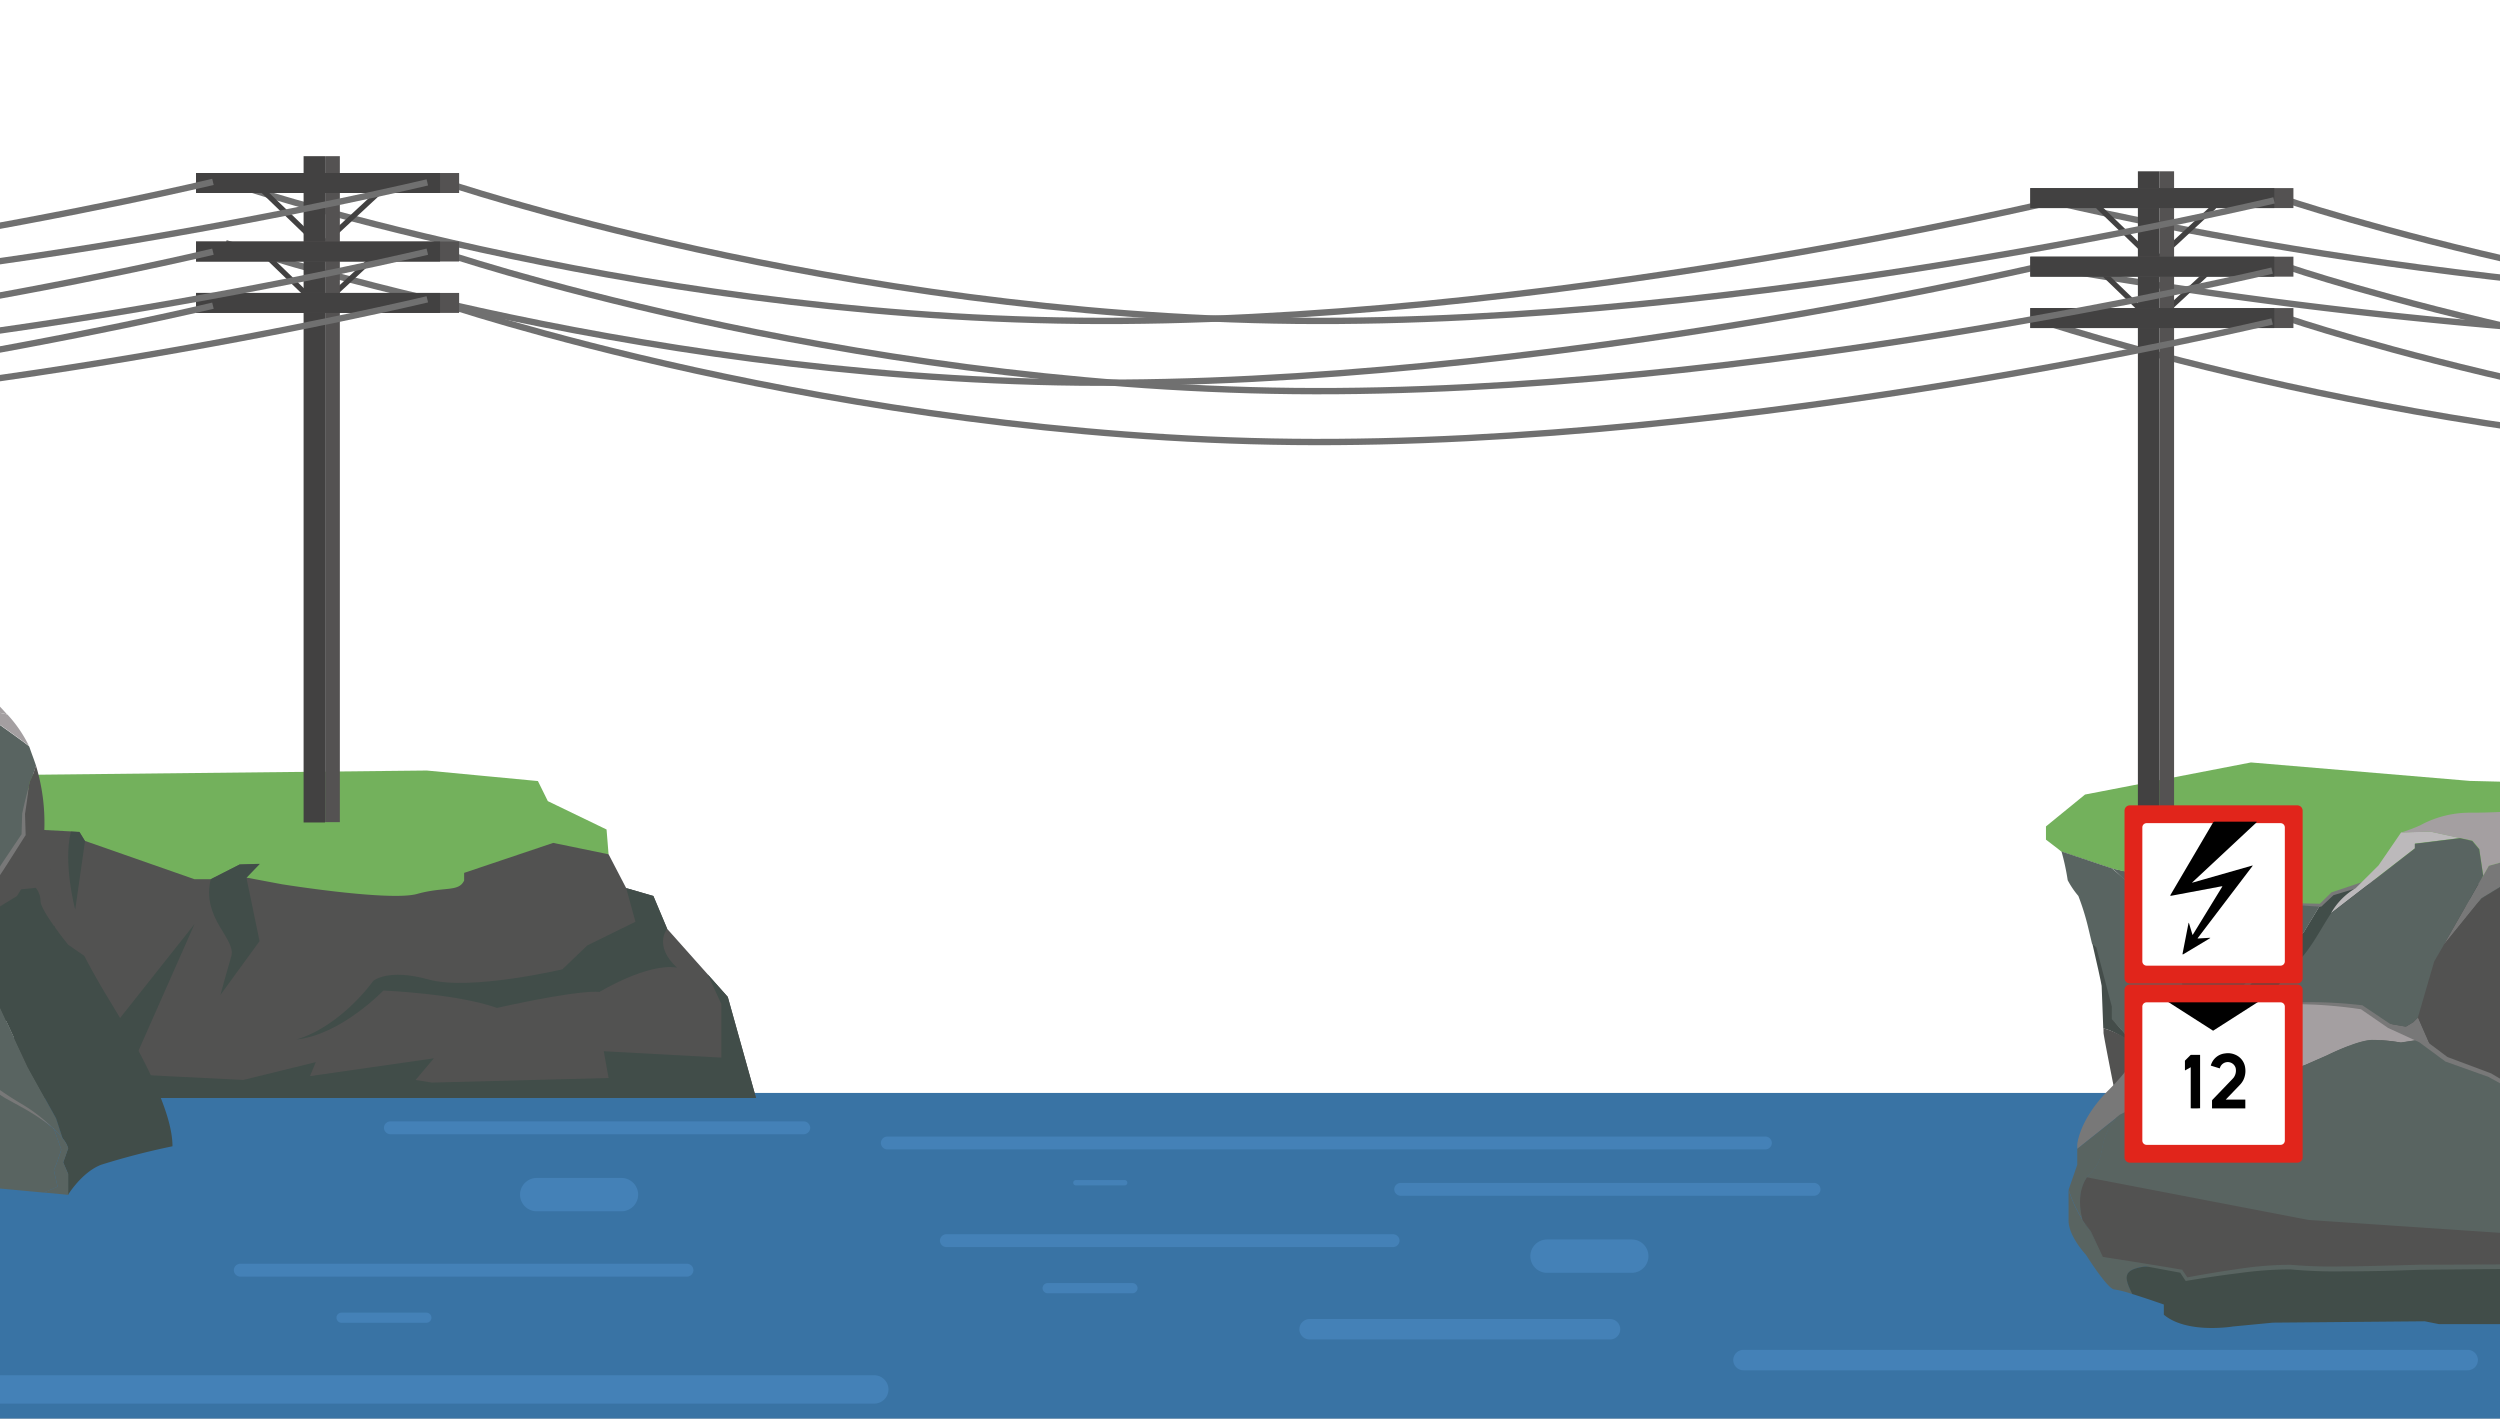 <svg xmlns="http://www.w3.org/2000/svg" xmlns:xlink="http://www.w3.org/1999/xlink" width="393" height="223" viewBox="0 0 393 223"><rect x="0" y="0" width="393" height="223" fill="#333333" stroke="none"/><defs><clipPath id="b"><rect width="393" height="223"/></clipPath></defs><g id="a" clip-path="url(#b)"><rect width="393" height="223" fill="#fff"/><g transform="translate(-222.943 -72.668)"><rect width="705.587" height="54.132" rx="1.59" transform="translate(75.881 244.476)" fill="#3973a4"/><path d="M265.541,306.05H80.67a2.247,2.247,0,0,1-2.23-2.23h0a2.247,2.247,0,0,1,2.23-2.23H265.541a2.247,2.247,0,0,1,2.23,2.23h0A2.247,2.247,0,0,1,265.541,306.05Z" transform="translate(94.84 -12.733)" fill="#4481b7"/><path d="M318.11,303.266H204.268a1.616,1.616,0,0,1-1.608-1.608h0a1.616,1.616,0,0,1,1.608-1.608H318.11a1.616,1.616,0,0,1,1.608,1.608h0A1.616,1.616,0,0,1,318.11,303.266Z" transform="translate(292.75 -15.187)" fill="#4481b7"/><path d="M324.08,305.6H275.639a2.628,2.628,0,0,1-2.619-2.619h0a2.629,2.629,0,0,1,2.619-2.619H324.08a2.629,2.629,0,0,1,2.619,2.619h0A2.628,2.628,0,0,1,324.08,305.6Z" transform="translate(404.849 -14.693)" fill="#43ccda"/><path d="M340.486,292.311h-61.77A1.821,1.821,0,0,1,276.9,290.5h0a1.821,1.821,0,0,1,1.815-1.815h61.77A1.821,1.821,0,0,1,342.3,290.5h0A1.821,1.821,0,0,1,340.486,292.311Z" transform="translate(411.03 -33.301)" fill="#43ccda"/><path d="M323.041,295.468H287.929a1.217,1.217,0,0,1-1.219-1.219h0a1.217,1.217,0,0,1,1.219-1.219h35.112a1.217,1.217,0,0,1,1.219,1.219h0A1.217,1.217,0,0,1,323.041,295.468Z" transform="translate(426.66 -26.371)" fill="#43ccda"/><path d="M290.038,289.143H152a1.03,1.03,0,0,1-1.011-1.011h0A1.03,1.03,0,0,1,152,287.12H290.038a1.03,1.03,0,0,1,1.011,1.011h0A1.03,1.03,0,0,1,290.038,289.143Z" transform="translate(210.428 -35.787)" fill="#4481b7"/><path d="M248.107,291.953H183.121a1.03,1.03,0,0,1-1.011-1.011h0a1.03,1.03,0,0,1,1.011-1.011h64.986a1.03,1.03,0,0,1,1.011,1.011h0A1.03,1.03,0,0,1,248.107,291.953Z" transform="translate(260.009 -31.31)" fill="#4481b7"/><path d="M225.806,295.063H155.581a1.03,1.03,0,0,1-1.011-1.011h0a1.03,1.03,0,0,1,1.011-1.011h70.224a1.03,1.03,0,0,1,1.011,1.011h0A1.03,1.03,0,0,1,225.806,295.063Z" transform="translate(216.132 -26.355)" fill="#4481b7"/><path d="M225.19,301.4H177.968a1.616,1.616,0,0,1-1.608-1.608h0a1.616,1.616,0,0,1,1.608-1.608H225.19a1.616,1.616,0,0,1,1.608,1.608h0A1.616,1.616,0,0,1,225.19,301.4Z" transform="translate(250.848 -18.166)" fill="#4481b7"/><path d="M85.576,292.431H69.42a1.411,1.411,0,0,1-1.4-1.4h0a1.411,1.411,0,0,1,1.4-1.4H85.576a1.411,1.411,0,0,1,1.4,1.4h0A1.411,1.411,0,0,1,85.576,292.431Z" transform="translate(78.239 -31.788)" fill="#43ccda"/><path d="M170.741,290.59h-7.676a.41.41,0,0,1-.415-.415h0a.41.41,0,0,1,.415-.415h7.676a.41.41,0,0,1,.415.415h0A.41.41,0,0,1,170.741,290.59Z" transform="translate(229.005 -31.581)" fill="#4481b7"/><path d="M206.308,298.6H192.979a2.628,2.628,0,0,1-2.619-2.619h0a2.629,2.629,0,0,1,2.619-2.619h13.329a2.628,2.628,0,0,1,2.619,2.619h0A2.629,2.629,0,0,1,206.308,298.6Z" transform="translate(273.153 -25.845)" fill="#4481b7"/><path d="M174.923,297.608H161.594a.808.808,0,0,1-.8-.8h0a.808.808,0,0,1,.8-.8h13.329a.808.808,0,0,1,.8.8h0A.808.808,0,0,1,174.923,297.608Z" transform="translate(226.042 -21.639)" fill="#4481b7"/><path d="M111.191,295.938H59.119a1.217,1.217,0,0,1-1.219-1.219h0a1.217,1.217,0,0,1,1.219-1.219h52.072a1.217,1.217,0,0,1,1.219,1.219h0A1.217,1.217,0,0,1,111.191,295.938Z" transform="translate(62.115 -25.622)" fill="#43ccda"/><path d="M86.354,300.773h-34a.6.6,0,0,1-.6-.6h0a.587.587,0,0,1,.6-.6h34a.6.6,0,0,1,.6.6h0A.6.6,0,0,1,86.354,300.773Z" transform="translate(52.333 -15.935)" fill="#43ccda"/><path d="M81.05,289.4H53.2a1.217,1.217,0,0,1-1.219-1.219h0A1.217,1.217,0,0,1,53.2,286.96H81.05a1.217,1.217,0,0,1,1.219,1.219h0A1.217,1.217,0,0,1,81.05,289.4Z" transform="translate(52.684 -36.042)" fill="#43ccda"/><path d="M89.157,292.263H81.481a1.03,1.03,0,0,1-1.011-1.011h0a1.03,1.03,0,0,1,1.011-1.011h7.676a1.03,1.03,0,0,1,1.011,1.011h0A1.03,1.03,0,0,1,89.157,292.263Z" transform="translate(98.074 -30.816)" fill="#43ccda"/><path d="M225.806,295.063H155.581a1.03,1.03,0,0,1-1.011-1.011h0a1.03,1.03,0,0,1,1.011-1.011h70.224a1.03,1.03,0,0,1,1.011,1.011h0A1.03,1.03,0,0,1,225.806,295.063Z" transform="translate(105.132 -21.713)" fill="#4481b7"/><path d="M174.923,297.608H161.594a.808.808,0,0,1-.8-.8h0a.808.808,0,0,1,.8-.8h13.329a.808.808,0,0,1,.8.8h0A.808.808,0,0,1,174.923,297.608Z" transform="translate(115.042 -16.997)" fill="#4481b7"/><path d="M248.107,291.953H183.121a1.03,1.03,0,0,1-1.011-1.011h0a1.03,1.03,0,0,1,1.011-1.011h64.986a1.03,1.03,0,0,1,1.011,1.011h0A1.03,1.03,0,0,1,248.107,291.953Z" transform="translate(101.19 -40.982)" fill="#4481b7"/><path d="M206.308,298.6H192.979a2.628,2.628,0,0,1-2.619-2.619h0a2.629,2.629,0,0,1,2.619-2.619h13.329a2.628,2.628,0,0,1,2.619,2.619h0A2.629,2.629,0,0,1,206.308,298.6Z" transform="translate(114.334 -35.518)" fill="#4481b7"/></g><g transform="translate(414.655 13532.339)"><path d="M404.616,285.034l2.357-12.114h-47.5l3.934-12.543.506-1.636,3.662-2.045,5.96-17.587,49.723-3.389,71.148,6.934,5.473,4.071,2.766,5.317,4.265,1.246,2.181,5.161,6.349,7.128,3.175,3.564,4.441,15.893Z" transform="translate(-818.863 -13644.77)" fill="#525251"/><path d="M493.034,247.776l-8.706-1.792-14,4.713v1.208c-.876,1.85-3.077.9-7.382,2.1-4.285,1.208-21.268-1.519-21.268-1.519l-5.59-1.052,2.1-2.162-3.155.1-4.557,2.318h-2.551l-17.2-6.018-.876-1.422-13.147-.7-1.6,1.3V243.3l-2.065.253a25,25,0,0,1-1.928,1.811,10.347,10.347,0,0,1-1.363-.9l-4.5,1.208-7.829-1.714-10.732-3.837.39-2.006s8.589-2.59,9.037-2.571h.876l87.469-.935,15.834,1.5,1.636.156,1.558,3.155,9.232,4.46.312,3.856Z" transform="translate(-812.021 -13645.821)" fill="#73b15c"/><path d="M466.173,256.6c-4.6-.779-12.212,3.837-12.212,3.837s-2.045-.6-16.088,2.493c-6.349-2.259-17.86-2.727-17.86-2.727s-6.622,6.934-13.634,7.693c7.128-2.181,12.036-9.193,12.036-9.193s2.22-2.045,8.726-.234,21.015-1.6,21.015-1.6l3.915-3.759,7.576-3.72-1.461-5.3,4.285,1.246,2.162,5.161s-2.22,2.629,1.539,6.1Z" transform="translate(-774.409 -13636.828)" fill="#414d49"/><path d="M381.732,241.155l-5.142,21.171,9.134-21.677V239.09l-2.045.253Z" transform="translate(-802.639 -13641.576)" fill="#414d49"/><path d="M399.576,244.565c-1.5,6.116,4.032,9.368,3.233,12.075s-1.714,6.1-1.714,6.1l6.155-8.453-2.065-9.972,2.084-2.162-3.155.1-4.538,2.318Z" transform="translate(-781.102 -13638.676)" fill="#414d49"/><path d="M388.364,239.54c-1.246,5.122.682,12.27.682,12.27l1.539-10.77-.876-1.422-1.363-.078Z" transform="translate(-791.879 -13641.148)" fill="#414d49"/><path d="M404.616,274.629l2.357-12.114h-47.5l3.934-12.543-.9,7.46,18.561-.993-.312,1.987,20.022-.682L407.09,249l-2.513,9.427h2.513l6.077-11.725-6.388,23.08,8.589,2.006,19.418-24.5L424.346,270.89l18.113.9,11.394-2.8-.915,2.2,19.477-2.8-2.882,3.408,2.59.409,27.754-.721-.76-4.207L517.6,268.28v-8.433l-2.162-4.674,3.175,3.564,4.441,15.893Z" transform="translate(-818.863 -13634.364)" fill="#414d49"/><path d="M553.062,261.882c-.058-1.831-.253-6.447-.253-6.661,0-.175-.9-4.289-1.527-6.919l1.081.84,2.652,9.906v1.987l3.486,3.954c-1.363-1.013-3.413-2.62-5.439-3.087Z" transform="translate(-637.085 -13632.583)" fill="#444d4a"/><path d="M558.237,243.727l7.148,2.688-3.369.078-2.9-1.441h-1.578l.467,2.123h0c-2.512-2.551-5.1-4.674-5.1-4.674l5.336,1.208Z" transform="translate(-635.56 -13638.345)" fill="#596461"/><path d="M574.259,245.687l-2.571,4.265-3.662,3.331,2.766-5.064-.818-1.617-2.59-.39-2.454-.993,1.032.136Z" transform="translate(-624.159 -13635.767)" fill="#596461"/><path d="M588.849,243.419l.526-.779,6.466,1.987c-6.213,1.149-10.3,1.733-13.283,2.766h0c4.421-1.909,1.928-2.629-.818-2.863l7.128-1.13Z" transform="translate(-608.229 -13638.211)" fill="#596461"/><path d="M644.612,242.608l2.2,3.077-1.48,1.188-3.584,6.252-13.556-.273-6.466-1.987-.526.779-7.128,1.13-15.8-.039-5.707,1.831-1.889,1.811-8.3-.351-1.052-.136h0l-10.926-1.363-7.148-2.688-5.336-1.208-7.907-2.649c-.195-.195-2.435-1.889-2.435-1.889V244.01L553.715,239l26.079-5.044,34.4,2.9,25.787.643,4.966,4.09-.351,1.052Z" transform="translate(-640.601 -13646.438)" fill="#73b15c"/><path d="M596.608,258l-1.227,2.571H579.43Z" transform="translate(-610.419 -13623.655)" fill="#414d49"/><path d="M595.021,255.354a25,25,0,0,0-1.772,5.22c0,.506,1.266,7.537,1.266,7.537l-6.895-1.617,1.227-2.571h0l5.8-12.153c.253,1.208.643,3.311.351,3.6Z" transform="translate(-602.657 -13629.561)" fill="#596461"/><path d="M581.629,263.442l-5.979-1.714-5.59-.273,9.018-6.486a42.046,42.046,0,0,0-.273,6.077l2.084,1.285.76,1.11Z" transform="translate(-619.298 -13626.527)" fill="#596461"/><path d="M557.021,257.913c1.636,1.227,3.155,2.474,5.4,2.8,4.09.6,4.187,2.688,4.187,2.688-.487,0-7.226-1.987-7.226-1.987l-5.25,4.651s-1.9-9.52-1.9-9.948c0-.078,0-.331-.019-.7a12.782,12.782,0,0,1,4.83,2.512Z" transform="translate(-636.213 -13626.101)" fill="#525251"/><path d="M605.649,247.01a26.555,26.555,0,0,1-.487,7.284,21.43,21.43,0,0,0-.234,7.206l-2.8-8.531-3.739-4.032-2.454.565,3.584-6.252,1.48-1.188-2.2-3.077.351-1.052s2.279-.565,3.506.643c1.207,1.208,2.415,5.064,3.019,8.453Z" transform="translate(-594.782 -13642.796)" fill="#787878"/><path d="M604.366,262.474a116.646,116.646,0,0,0,2.96,11.374l.915,2.142L606.2,277.88l-2.59-3.934V272.66l-2.084-5.746.409-6-1.266-3.837v-.058a21.99,21.99,0,0,1,.234-7.206,26.543,26.543,0,0,0,.487-7.284c.6,3.389,2.259,15.581,3.019,19.944Z" transform="translate(-590.48 -13638.316)" fill="#525251"/><path d="M616.208,243.933l-1.188,1.636-3.8,2.181.156,2.921-4.5,7.927s.078.331.175.818l-5.8,12.153h0l-17.178,2.571h-6.68l-.76-1.11-2.084-1.285a42.015,42.015,0,0,1,.273-6.077h0l.37-.273,2.629-4.713.6-2.844s1.675-2.376,5.064-7.109a10.9,10.9,0,0,1,5.882-4.285c2.98-1.032,7.07-1.617,13.283-2.766l13.556.273Z" transform="translate(-615.06 -13637.226)" fill="#525251"/><path d="M556.867,243.829l2.9,1.441,3.369-.078,10.926,1.363h0l2.474.993,2.59.39.818,1.617-2.785,5.044h0l-3.428,3.1s-6.427,6.038-6.817,10.089c-.409,4.071-.623,7.654-.623,7.654a19.661,19.661,0,0,0-1.85-.837s-2.123-8.336-2.707-11.55c-.565-3.233-.6-6.758-1.4-10.634-.37-1.792-2.454-4.3-4.6-6.486h0l-.467-2.142h1.578Z" transform="translate(-633.314 -13637.122)" fill="#525251"/><path d="M613.044,273.007l2.59,3.934h-2.318l-3.6-.915-17.938-.1s-1.266-7.05-1.266-7.537a24.644,24.644,0,0,1,1.772-5.22c.273-.273-.117-2.4-.351-3.6-.1-.487-.175-.818-.175-.818l4.5-7.927L596.1,247.9l3.8-2.181,1.188-1.636,2.454-.565,3.74,4.032,2.8,8.531v.058l1.266,3.837-.409,6,2.084,5.746v1.285Z" transform="translate(-599.919 -13637.378)" fill="#414d49"/><path d="M601.451,243.639c2.746.234,5.239.954.818,2.844h0a11.034,11.034,0,0,0-5.882,4.3c-3.389,4.733-5.064,7.109-5.064,7.109l-.6,2.844-2.629,4.713-.37.253h0l-9.018,6.505-4.149,1.831L569,274.8l-8.083.857s.234-3.6.623-7.654c.39-4.071,6.817-10.089,6.817-10.089l3.428-3.077h0l3.681-3.35,2.571-4.246,1.889-1.811,5.707-1.831,15.8.039Z" transform="translate(-627.959 -13637.302)" fill="#414d49"/><path d="M569.806,276.938s-.1-2.065-4.187-2.688c-2.22-.331-3.739-1.578-5.395-2.8l-3.486-3.954v-1.987l-2.435-9.271-.682-.623c-.331-1.4-.584-2.454-.584-2.454a38.612,38.612,0,0,0-1.558-5.025,13.522,13.522,0,0,1-1.675-2.474,36.652,36.652,0,0,0-.974-4.519l7.907,2.649s2.59,2.123,5.1,4.674c2.142,2.181,4.226,4.694,4.6,6.486.779,3.876.818,7.4,1.4,10.634.565,3.233,2.707,11.55,2.707,11.55a2.69,2.69,0,0,0-.74-.234Z" transform="translate(-639.417 -13639.633)" fill="#596461"/><path d="M603.481,244.1l3.623,3.778c.974,2.8,2.006,5.609,3.038,8.394-.837-2.883-1.675-5.746-2.571-8.609V247.6l-.059-.039-3.661-4.09-.136-.156-.214.039-2.4.545-.078.156h-.195l-1.149,1.539-3.739,2.123-.214.117v.253l.156,2.8-4.382,7.849-.078.117.039.136a28.991,28.991,0,0,1,.682,3.584v.428a.381.381,0,0,1-.019.156h0l-.1.136a6.936,6.936,0,0,0-.39.9c-.214.584-.409,1.169-.584,1.772-.175.584-.351,1.188-.487,1.792a2.225,2.225,0,0,0-.117.954l.175.915.721,3.662-.467-3.662-.117-.915a1.956,1.956,0,0,1,.156-.857c.175-.584.37-1.169.565-1.753s.409-1.149.643-1.714a7.588,7.588,0,0,1,.37-.8l.039-.039a1.231,1.231,0,0,0,.117-.195.964.964,0,0,0,.059-.312v-.506a23.806,23.806,0,0,0-.545-3.564l4.48-7.791.058-.1v-.117l-.136-2.668,3.564-2.084.078-.039.039-.058,1.091-1.519,2.123-.506Z" transform="translate(-599.996 -13637.566)" fill="#596461"/><path d="M564.93,250.811l1.052.1h0l8.3.175-.156.058,1.87-1.831.039-.039h.058l5.687-1.909h.1c5.259-.058,10.517-.019,15.8-.039h-.058l7.128-1.11-.273.175.526-.779.175-.253.292.1,6.447,2.026h-.1c4.518.078,9.037.253,13.556.39l-.195.117,3.7-6.194h0v-.019l1.519-1.149v.058l-.915-1.363.993,1.3v.058l-1.461,1.227h.019l-3.467,6.291-.058.117h-.136c-4.518-.039-9.037-.039-13.556-.136h-.117l-6.466-1.967.448-.156-.506.779-.1.156H604.9l-7.128,1.169h-.078c-5.259-.039-10.517-.058-15.8-.136h.1l-5.726,1.733.1-.058-1.909,1.792-.078.058H574.3l-8.277-.526h0l-1.052-.156Z" transform="translate(-624.159 -13641.358)" fill="#787878"/><path d="M552.9,242.52a50.91,50.91,0,0,1,7.011,6.271,14.813,14.813,0,0,1,2.766,3.915,10.97,10.97,0,0,1,.584,2.357c.136.779.234,1.558.351,2.337l.467,4.674a46.117,46.117,0,0,0,.76,4.6l1.889,9.193q-1.4-4.5-2.513-9.057a63.22,63.22,0,0,1-1.4-9.31c-.078-.779-.175-1.539-.292-2.318a11.009,11.009,0,0,0-.487-2.2,16.534,16.534,0,0,0-2.551-3.778,81.406,81.406,0,0,0-6.525-6.7Z" transform="translate(-635.56 -13638.345)" fill="#596461"/><path d="M571.8,249.36c-.7.76-1.441,1.48-2.142,2.22-.74.721-1.48,1.422-2.142,2.2a41.878,41.878,0,0,0-3.778,4.772,15.608,15.608,0,0,0-1.422,2.629l-.234.682-.136.7-.175,1.519c-.234,2.045-.487,4.071-.837,6.116,0-2.065.078-4.109.175-6.174.02-.506.039-1.032.078-1.539l.136-.818.234-.779a14.189,14.189,0,0,1,1.461-2.8,30.306,30.306,0,0,1,4.012-4.752,53.822,53.822,0,0,1,4.752-3.954Z" transform="translate(-627.95 -13631.843)" fill="#596461"/><path d="M602.522,243.7c-2.415.584-4.85,1.091-7.265,1.6-1.208.253-2.415.526-3.6.837a23.324,23.324,0,0,0-3.467,1.149,10.239,10.239,0,0,0-2.98,1.948,19.176,19.176,0,0,0-2.3,2.8c-1.461,2.006-2.882,4.032-4.382,6l.039-.117-.662,2.824v.039l-.02.02c-.915,1.558-1.85,3.077-2.8,4.616h0l-.39.234.351-.273h0c.8-1.6,1.6-3.214,2.435-4.811v.058l.506-2.863V257.7l.039-.058c1.383-2.065,2.824-4.071,4.226-6.116a16.848,16.848,0,0,1,2.376-2.96,11.077,11.077,0,0,1,3.233-2.045,31.911,31.911,0,0,1,7.284-1.811c2.454-.409,4.908-.74,7.362-1.071Z" transform="translate(-614.91 -13637.264)" fill="#596461"/><path d="M358.732,263.222c-2.707,5.259-2.571,7.05-2.571,7.05l3.486,2.376s1.714-.1,3.9-.312l-5.395-2.1.428-2.279-.428-1.636a9.17,9.17,0,0,0,.721-3.389c-.039.1-.1.195-.136.312Z" transform="translate(-822 -13618.984)" fill="#596461"/><path d="M357.628,286.308l-.429,2.279,5.395,2.1c2.883-.292,6.583-.8,8.316-1.617,2.668-1.266,6,.779,14.393,1.948,1.208.156,2.513.312,3.954.428a96.9,96.9,0,0,0,14.549.253c.623,0,1.227.019,1.909.078,1.967.175,5.064.467,7.537.7h0l2.181-.915-.584-2.59.584-1.519.584-1.733-1.149-3.214h0a30.99,30.99,0,0,0-6.057-4.246c-7.732-4.343-8.1-7.732-13.127-10.342,0,0-3.408-4.908-4.674-6.174a7.071,7.071,0,0,1-.526-.545h0c-1.227-1.324-2.668-3.175-2.668-3.175l-.428-1.3-1.208-1.11a31.15,31.15,0,0,0-.448-5.2h0a7.071,7.071,0,0,0-.331-1.169,11.771,11.771,0,0,0-2.084-3.292l-1.5-.331s-.876-3.1-3.681-1.694c-2.785,1.4-8.881,4.48-10.284,4.48h-.428s-.156.019-.234.039c-.915.1-2.279.351-3.408.584-1.13.214-2.026.428-2.026.428l-1.85-.506c.506.214,3.681,1.87,2.3,10.556-1.461,9.232-1.733,16.516-4.3,21.775a9.171,9.171,0,0,1-.721,3.389l.428,1.636Z" transform="translate(-821.033 -13637.337)" fill="#596461"/><path d="M358.55,258.924h.078l1.85.526a51.192,51.192,0,0,1,6.1-1.071c1.4,0,7.479-3.077,10.284-4.48s3.681,1.694,3.681,1.694l1.5.331a12.289,12.289,0,0,1,2.084,3.292,7.082,7.082,0,0,1,.331,1.169h0l1.617,3.233,1.208.292c-.058-1.266-.253-4.694-.565-6.408-.39-2.123-1.4-7.927-1.4-7.927l-3.74-2.844-1.013-1.11h0l-6-6.486-2.96-1.285-3.8-1.032-1.071-2.22-1.85-1.578h-.8l-.584.448c-1.675,5.785-4.46,15.347-4.46,15.347s.195,8.122-.428,10.089Z" transform="translate(-819.735 -13647.328)" fill="#a49fa1"/><path d="M361.06,235.676l.584-.448h.8l1.85,1.578-.526-1.11-1.3-5.005a4.426,4.426,0,0,1-.156.8c-.117.389-.6,2.026-1.246,4.207Z" transform="translate(-817.356 -13649.536)" fill="#bcb9bb"/><path d="M361.779,237.257l1.3,5.005.526,1.11,1.071,2.22,3.8,1.032,2.96,1.285,6,6.486h0l2.921,1.5.993.7.39-1.792c0-.721,3.856-7.732,3.856-7.732l2.707-2.766a21.452,21.452,0,0,0,.448-4.11c0-1.656,3.6-3.233,5.181-3.856h0c.448-.175.721-.273.721-.273a17.263,17.263,0,0,1,8.492.019c-.818-.935-1.441-1.558-1.441-1.558L395.63,232.5a11.822,11.822,0,0,1-6.271-.974c-2.8-1.441-9.66-.331-12.562-3.681-2.9-3.33-2.746-4.11-3.369-4.11s-2.8,2.376-3.623,2.376-.818,2.318-.818,2.318l-2.61.292-4.48,2.064s.1,4.343-.136,6.427Z" transform="translate(-816.693 -13656.122)" fill="#a49fa1"/><path d="M372.742,240.99l-2.922-1.5,1.013,1.11,3.74,2.844s-.467-2.844-.467-3.545l-.39,1.792-.993-.7Z" transform="translate(-809.055 -13641.196)" fill="#787878"/><path d="M373.447,250.284l-1.617-3.214a31.146,31.146,0,0,1,.448,5.2l1.207,1.11.428,1.3s1.441,1.85,2.668,3.155l-1.714-3.506-.195-3.272s0-.175-.019-.487Z" transform="translate(-807.15 -13634.014)" fill="#787878"/><path d="M372.03,248.665a5.135,5.135,0,0,0,.058.643c.117,1.091.409,2.9.409,2.9s1.013,5.785,1.4,7.927c.312,1.714.506,5.142.565,6.408,0,.312.019.487.019.487l.195,3.272,1.714,3.506h0a7.054,7.054,0,0,0,.526.545c1.285,1.285,4.674,6.174,4.674,6.174a13.457,13.457,0,0,1,2.61,1.714c2.883,2.337,4.382,5.181,10.537,8.628a30.379,30.379,0,0,1,6.057,4.246h0a12.93,12.93,0,0,1,1.4,1.519l-1.052-3.214-4.5-8.1-5.142-11.082.331-3.428s-.526-1.714-1.091-3.662h0c-.058-.214-.136-.428-.195-.643a15.414,15.414,0,0,1,0-5.668l.7-4.655,4.772-7.3v-3.292l.954-5.044a13.871,13.871,0,0,0,.993-2.571c-.351-1.052-.7-1.928-.993-2.8-.039-.078-.058-.156-.1-.234-.974-.779-2.844-2.1-4.557-3.331a5.915,5.915,0,0,0-4.928-.993l-3.116-.37h0c-1.578.623-5.181,2.181-5.181,3.856a21.189,21.189,0,0,1-.448,4.11l-2.707,2.766s-3.856,7.012-3.856,7.732Z" transform="translate(-806.96 -13649.962)" fill="#596461"/><path d="M378.31,230.607l3.116.37a5.916,5.916,0,0,1,4.928.993c1.714,1.227,3.584,2.551,4.557,3.331a20.344,20.344,0,0,0-3.389-4.947,17.263,17.263,0,0,0-8.492-.019s-.273.1-.721.273Z" transform="translate(-801.009 -13650.368)" fill="#a49fa1"/><path d="M381.659,257.085a15.415,15.415,0,0,0,0,5.668c.058.214.136.428.195.643l.428-4.927.935-1.928,2.96-1.811.643-1.052,2.318-.234a3.345,3.345,0,0,1,.74,2.162c.156,1.636,4.324,6.758,4.324,6.758s1.227.876,2.551,1.772c-3.525-6.856-6.33-14.2-6.33-19.885A30.927,30.927,0,0,0,389.1,234.2a13.863,13.863,0,0,1-.993,2.571l-.954,5.044v3.292l-4.772,7.3-.7,4.655Z" transform="translate(-798.106 -13646.21)" fill="#525251"/><path d="M382.049,249.1l-.428,4.928h0c.584,1.948,1.091,3.662,1.091,3.662l-.331,3.428,5.142,11.082,4.5,8.1,1.052,3.214a4.018,4.018,0,0,1,.837,1.5l-.779,2.22.779,1.831v3.272s2.162-3.564,5.22-4.733a115.635,115.635,0,0,1,11.2-2.9c0-5.59-4.928-14.783-10.05-23.177-1.3-2.142-2.61-4.421-3.817-6.758-1.324-.9-2.551-1.772-2.551-1.772s-4.149-5.122-4.324-6.758a3.423,3.423,0,0,0-.74-2.162l-2.318.234-.643,1.052-2.96,1.811-.935,1.928Z" transform="translate(-797.872 -13636.848)" fill="#414d49"/><path d="M388.151,272.6l-2.181.915c2.181.195,3.856.37,3.856.37v-3.272l-.779-1.831.779-2.22a4.19,4.19,0,0,0-.837-1.5,11.568,11.568,0,0,0-1.4-1.5l1.149,3.214-.584,1.733-.584,1.519.584,2.59Z" transform="translate(-793.75 -13618.388)" fill="#596461"/><path d="M372.06,247.45c.117,1.091.409,2.9.409,2.9s1.013,5.784,1.4,7.927c.312,1.714.506,5.142.565,6.408,0,.312.019.487.019.487l.195,3.272,1.714,3.506h0a7.06,7.06,0,0,0,.526.545c1.285,1.285,4.674,6.174,4.674,6.174a13.457,13.457,0,0,1,2.61,1.714L380.9,259.857l4.733-14.3,6-9.466-5.512,3.545,2.454-4.694,2.1-2.746-5.823,1.617-8.492,7.946-4.3,5.707Z" transform="translate(-806.932 -13648.105)" fill="#787878"/><path d="M382.482,250.569c-.1-.409-.175-.837-.292-1.266a9.064,9.064,0,0,0-.506-1.188,10.723,10.723,0,0,0-1.441-2.162l-.039-.058h-.078l-1.48-.409.214.195a3.206,3.206,0,0,0-1.675-2.123,2.539,2.539,0,0,0-1.422-.136,5.148,5.148,0,0,0-1.266.467l-4.5,2.22c-.76.37-1.5.721-2.259,1.071s-1.519.7-2.279.974c-.195.078-.39.117-.565.175a4.885,4.885,0,0,1-.6.058c-.429.039-.837.136-1.247.214-.818.175-1.636.37-2.454.6.837-.1,1.655-.234,2.493-.312.409-.039.837-.078,1.246-.1a3.894,3.894,0,0,0,.643-.039,6.218,6.218,0,0,0,.643-.136,32.969,32.969,0,0,0,4.713-1.87c1.519-.7,3.038-1.422,4.519-2.2a2.469,2.469,0,0,1,2.1-.351,2.86,2.86,0,0,1,1.383,1.675l.058.175h.156l1.5.312-.117-.078a15.43,15.43,0,0,1,1.539,1.987,10.206,10.206,0,0,1,.623,1.11l.428,1.188Z" transform="translate(-817.801 -13637.513)" fill="#787878"/><path d="M398.665,273.927a26.36,26.36,0,0,0-4.772-3.759,55.937,55.937,0,0,1-5.025-3.311,41.285,41.285,0,0,1-4.4-4.071,18.273,18.273,0,0,0-4.869-3.72l.117.1c-.837-1.149-1.694-2.279-2.571-3.408-.448-.545-.9-1.11-1.363-1.636a18.4,18.4,0,0,0-1.5-1.519c.467.545.935,1.071,1.344,1.656.428.565.818,1.149,1.227,1.733.818,1.149,1.616,2.337,2.4,3.506l.039.058.078.039a17.476,17.476,0,0,1,2.454,1.655,21.478,21.478,0,0,1,2.162,2.045,32.332,32.332,0,0,0,4.519,4.09c.818.6,1.675,1.169,2.532,1.694l2.649,1.461a35.594,35.594,0,0,1,5.005,3.35Z" transform="translate(-804.828 -13628.773)" fill="#787878"/><path d="M384.419,230.22a17.6,17.6,0,0,0-2.513,1.052,8.467,8.467,0,0,0-2.279,1.558,2.005,2.005,0,0,0-.6,1.324c0,.448-.039.9-.078,1.344a23.458,23.458,0,0,1-.428,2.649l.078-.117-2.746,2.727-.039.039v.039c-1.246,2.24-2.473,4.441-3.584,6.758a4.436,4.436,0,0,0-.37.993,4.276,4.276,0,0,0,.058,1.032c.078.643.175,1.266.273,1.889.195,1.266.448,2.512.662,3.759l.682,3.739c.234,1.247.448,2.474.565,3.74.273,2.512.37,5.064.623,7.576h0v.039l1.831,3.447h0l-1.6-3.545v.039c-.078-2.532-.117-5.064-.292-7.615a30.684,30.684,0,0,0-.487-3.8l-.643-3.759c-.214-1.246-.448-2.512-.623-3.739l-.253-1.87a3.446,3.446,0,0,1-.058-.857,5.025,5.025,0,0,1,.292-.779c1.052-2.279,2.259-4.519,3.467-6.758l-.058.078,2.668-2.8.058-.058v-.058a18.7,18.7,0,0,0,.37-2.727c.039-.448.039-.915.039-1.383a1.746,1.746,0,0,1,.448-1.11,7.864,7.864,0,0,1,2.1-1.617,25.731,25.731,0,0,1,2.435-1.208Z" transform="translate(-807.137 -13649.981)" fill="#787878"/><path d="M387.989,236.019c-.351,1.344-.682,2.688-.974,4.051h0v.039l-.1,3.292.058-.175-2.435,3.623c-.818,1.208-1.6,2.435-2.376,3.662l-.039.078v.078c-.273,1.831-.526,3.642-.74,5.492a16.86,16.86,0,0,0-.058,2.8,7.963,7.963,0,0,0,.623,2.707,9.245,9.245,0,0,1-.312-2.727,25.327,25.327,0,0,1,.253-2.727c.156-.9.351-1.811.487-2.727l.448-2.746-.058.136c.818-1.208,1.616-2.415,2.4-3.662l2.337-3.681.058-.078v-.078l-.1-3.292v.039c.214-1.363.409-2.746.565-4.129Z" transform="translate(-798.184 -13644.504)" fill="#787878"/><path d="M361.9,249.35l6.817,8.92s4.246,13.4,14.393,18.717l-2.279,8.531c1.207.156,2.512.312,3.954.428a96.882,96.882,0,0,0,14.549.253l-2.142-7.693s-21.249-12.5-26.917-24.19l-8.394-4.947Z" transform="translate(-816.579 -13631.853)" fill="#525251"/><path d="M614.986,275.314l2.61.76v.643l-1.4.682H611.87l3.584-4.928Z" transform="translate(-608.171 -13602.652)" fill="#596461"/><path d="M566.776,274.954s-2.746-2.9-2.746-5.395V264.69a18.569,18.569,0,0,0,2.22,4.791h0a17.1,17.1,0,0,0,1.247,1.792l1.85,4.09,7.615,1.324h0c-4.5.409-4.246,1.655-2.882,4.441a16.338,16.338,0,0,0-2.844-.74c-1.052,0-4.46-5.434-4.46-5.434Z" transform="translate(-653.506 -13610.025)" fill="#596461"/><path d="M612.937,265.269c-1.558-.643-4.889-2.065-7.927-3.369,5.122.8,6.233.526,6.233.526v-1.889l-.935-4.6c1.149,2.785,2.3,5.473,2.3,5.473l4.187,6.408a16.555,16.555,0,0,0-3.837-2.551Z" transform="translate(-614.672 -13618.316)" fill="#787878"/><path d="M594.106,251.521l.721-.721,2.143,4.889-1.772-1.3-.331-.156-4.635-2.084-.74-.506,3.447.584Z" transform="translate(-629.379 -13623.188)" fill="#787878"/><path d="M582.966,254.664c.643.273,4.558.9,4.558.9l-2.026.9-7.148-.37s3.506-.74.837-2.376a29.1,29.1,0,0,1,3.759.954Z" transform="translate(-639.936 -13620.432)" fill="#a49fa1"/><path d="M571,263.863l-6.271,4.986v-.682s.273-3.915,4.908-8.55,3.155-4.967,5.531-4.967a20.493,20.493,0,0,0,5.259-.935h.156a38.584,38.584,0,0,0,8.336-.136,13.65,13.65,0,0,1,3.214.312c2.649,1.636-.838,2.376-.838,2.376l-.623-.039h-4.889l-14.3,7.284-.467.37Z" transform="translate(-652.843 -13620.572)" fill="#787878"/><path d="M615.725,243.337c.234,1.149.993,4.11,1.753,6.953l-3.623-3.35s-1.617-.565-4.265,1.013a31.341,31.341,0,0,1,6.018-6.213h0a4.644,4.644,0,0,0,.1,1.6Z" transform="translate(-610.331 -13631.773)" fill="#596461"/><path d="M598.4,237.679v.74l-7.284,5.648-5.9,4.557a10.585,10.585,0,0,1,3.876-3.934l3.584-3.564,3.564-5.2c.39,0,4.577-.136,4.577-.136l4.674,1.013-7.089.876Z" transform="translate(-633.435 -13637.414)" fill="#bcb9bb"/><path d="M615.423,240.295l-2.59,1.461-4.246.643-8.356,5.083L594.31,254.8l6.213-10.868.876-1.539,6.233-1.733,5.531-2.727h2.727l1.519-3.116.837-.312,6,4.986,3.525,3.155-6.408-3.253h-2.9l-.351.9Z" transform="translate(-624.812 -13638.625)" fill="#787878"/><path d="M600.121,238.547l-4.674-1.013s-4.187.136-4.577.136a27.994,27.994,0,0,0,2.96-1.11,16.316,16.316,0,0,1,8.083-2.006c4.519,0,10.342-.448,10.342-.448h3.155l.526.331,1.733-.467,3,.37.818.682-.818.312-1.519,3.1h-2.727l-5.512,2.727-6.252,1.733-.877,1.539-.623-4.187-1.071-1.285-1.928-.428h0Z" transform="translate(-628.071 -13639.137)" fill="#a49fa1"/><path d="M631.8,242.8c.623.234.9,1.656.9,1.656a3.439,3.439,0,0,0-.623,1.772h0a31.341,31.341,0,0,0-6.018,6.213c-1.11,1.48-1.772,2.532-1.772,2.532l-1.324,4.694s-3.369,6.583-2.8,8.472c.273.876,1.266,3.35,2.259,5.746l.935,4.6v1.889s-1.11.273-6.232-.526h0c-3.272-1.4-6.193-2.649-6.193-2.649l-7.362-4.207-6.875-2.532-2.3-1.694-2.142-4.889,2.571-8.823,1.48-2.59v-.039l5.94-7.3,8.355-5.083,4.246-.643,2.571-1.461h2.688l.37-.9h2.883l6.408,3.253h.019l.6.565s.818,1.733,1.441,1.967Z" transform="translate(-626.773 -13636.236)" fill="#525251"/><path d="M565.384,266.3v-2.473l6.271-4.986c-3.428,4.051-1.363,6.018-4.129,8.784-2.668,2.668-1.363,7.089-1.266,7.382a18.567,18.567,0,0,1-2.22-4.791l1.363-3.934Z" transform="translate(-653.497 -13615.568)" fill="#596461"/><path d="M619.86,280.6l-3.6,4.928-2.493.76a8.313,8.313,0,0,0-.39-5.278c-2.006,0-6.154-3.214-6.154-3.214s9.719-6.7,9.719-7.07,2.123-3.642,1.539-6.836c.39.409.623.643.623.643l2.882,5.882.7,2.59,1.967,1.052-4.772,6.525h0Z" transform="translate(-612.577 -13610.783)" fill="#525251"/><path d="M605.98,253.21l4.635,2.1-.039.1-2.668.409a26.454,26.454,0,0,0-4.421-.409c-2.3,0-7.148,2.415-7.148,2.415l-3.6,1.578s-3.934-.643-4.557-.9a29.1,29.1,0,0,0-3.759-.954,13.555,13.555,0,0,0-3.214-.312,35.262,35.262,0,0,1-8.336.117l2.883-.428s.584-2.084,4.343-3.72c3.759-1.656,6.7-2.9,6.7-2.9,5.181-1.422,14.919,0,14.919,0l3.525,2.4.74.506Z" transform="translate(-645.129 -13624.254)" fill="#a49fa1"/><path d="M625.571,262.339c1.578.993,3.993,4.363,3.993,4.363l.156.662c-1.6.117-5.473.584-6.8,2.337-1.675,2.24-2.24,3.077-4.772,6.31a6.236,6.236,0,0,0-1.169,2.2c-1.909-4.713-3.038-6.544-1.149-11.511s3.019-7.713,3.019-7.713l-.273-3c.37.623,1.772,2.883,2.96,3.564,1.363.779,2.435,1.772,4.012,2.785Z" transform="translate(-605.336 -13618.27)" fill="#525251"/><path d="M613.432,238.024l.623,4.187-6.194,10.868v.039l-1.5,2.59-2.571,8.823-.721.721-1.169.7-3.447-.584-3.525-2.4s-9.738-1.422-14.919,0a21.941,21.941,0,0,1,4.908-7.206c2.123-2.123,3.584-5.142,5.22-7.615l5.9-4.557,7.284-5.648v-.74l7.09-.876h0l1.928.428,1.071,1.285Z" transform="translate(-638.363 -13636.9)" fill="#596461"/><path d="M657,281.463a33.459,33.459,0,0,1-3.934,3c-2.688,1.948-5.784,4.071-5.784,4.071l-10.615-.273-18.347.117s-15.016.584-19.4.058c-4.363-.526-17.237,1.831-17.237,1.831L580.845,289l-4.791-.837-7.615-1.324-1.85-4.09a17.121,17.121,0,0,1-1.246-1.792h0c-.078-.273-1.188-4.032.7-6.7a4.563,4.563,0,0,1,.565-.682c2.766-2.766.7-4.733,4.129-8.784l.467-.37,14.3-7.284h4.889l.623.039,7.148.37,2.026-.9,3.6-1.578s4.83-2.415,7.148-2.415a26.157,26.157,0,0,1,4.421.409l2.668-.409.039-.1.331.156,1.772,1.3,2.3,1.694,6.875,2.532,7.362,4.207s2.921,1.247,6.193,2.649h0c3.038,1.3,6.369,2.727,7.927,3.369a17.658,17.658,0,0,1,3.837,2.551c1.578,1.324,3.038,2.785,3.817,3.584.584,3.214-1.539,6.466-1.539,6.836Z" transform="translate(-652.637 -13621.52)" fill="#596461"/><path d="M622.649,288.916l-2.883-5.882s-.234-.234-.623-.643c-.8-.818-2.24-2.259-3.817-3.584l-4.187-6.408s-1.149-2.688-2.3-5.473c-.993-2.4-2.006-4.869-2.259-5.746-.565-1.889,2.8-8.472,2.8-8.472l1.324-4.694s.662-1.071,1.772-2.532c2.649-1.6,4.265-1.013,4.265-1.013l3.623,3.35c.7,2.649,1.4,5.181,1.675,6.018.584,1.753,2.941,7.674,2.941,8.57a26.659,26.659,0,0,0,1.4,4.46s.039.058.1.156l.273,3s-1.11,2.727-3.019,7.713c-1.889,4.967-.76,6.8,1.149,11.511a3.909,3.909,0,0,0,.409,3.33l-1.967-1.052-.7-2.59Z" transform="translate(-613.243 -13629.285)" fill="#414d49"/><path d="M633.229,271.189l.935,6.252s-11.608,6.174-13.361,6.836c-1.772.662-4.733,1.87-4.733,1.87l-2.61-.74.487-2.844h0l4.772-6.544a3.935,3.935,0,0,1-.409-3.33,6.577,6.577,0,0,1,1.169-2.2c2.532-3.233,3.077-4.071,4.772-6.31,1.324-1.753,5.2-2.22,6.8-2.337l2.181,9.368Z" transform="translate(-606.664 -13612.727)" fill="#414d49"/><path d="M649.858,274.414a8.314,8.314,0,0,1,.39,5.278l-1.032.312h-31.4l-2.24-.448-23.859.214-6.252.6s-7.245,1.227-10.907-1.85v-1.6s-2.707-.954-4.967-1.655c-1.363-2.785-1.617-4.012,2.883-4.421h0l4.791.818.837,1.266s12.874-2.357,17.237-1.831,19.4-.058,19.4-.058l18.347-.117,10.615.273s4.148,3.214,6.154,3.214Z" transform="translate(-649.06 -13604.188)" fill="#414d49"/><path d="M653.074,273.906c-2.688,1.948-5.784,4.071-5.784,4.071l-10.615-.273-18.347.117s-15.016.584-19.4.058c-4.363-.526-17.237,1.831-17.237,1.831l-.837-1.266-4.791-.837-7.615-1.324-1.85-4.09a17.136,17.136,0,0,1-1.247-1.792h0c-.078-.273-1.188-4.032.7-6.7l34.843,6.7,52.139,3.506Z" transform="translate(-652.627 -13610.963)" fill="#525251"/><path d="M580.01,250.4a19.671,19.671,0,0,1,3.7-.682c1.247-.117,2.512-.156,3.759-.156a69.58,69.58,0,0,1,7.518.487h.078l.078.058,4.3,2.883-.058-.039,4.986,2.22h.039l.039.039c1.363.993,2.707,2.006,4.051,3.019l-.1-.058,6.856,2.571h.039l.019.019,7.284,4.324h-.019c2.045.935,4.09,1.87,6.116,2.824-2.1-.8-4.187-1.656-6.291-2.473h0l-7.421-4.071h.059l-6.875-2.454h-.059l-.039-.058-4.07-3,.078.039-4.967-2.279h-.039l-.019-.039-4.265-2.941.136.058a73.045,73.045,0,0,0-7.42-.74c-1.247-.039-2.493-.1-3.739-.039a21.331,21.331,0,0,0-3.7.428Z" transform="translate(-638.363 -13624.363)" fill="#787878"/><path d="M616.549,275.943a3.672,3.672,0,0,1-.779-2.376,5.26,5.26,0,0,1,.7-2.474c.9-1.48,1.909-2.727,2.882-4.071l1.5-1.967.76-.974a3.571,3.571,0,0,1,.954-.915,9.8,9.8,0,0,1,4.85-1.266,23.5,23.5,0,0,0-2.357.7,7.2,7.2,0,0,0-2.1,1.091,3.939,3.939,0,0,0-.76.837l-.721,1.013L620,267.529l-1.519,1.967c-.506.662-1.052,1.285-1.48,1.928a4.53,4.53,0,0,0-.467,4.519Z" transform="translate(-575.981 -13619.96)" fill="#596461"/><path d="M618.708,241.749a29.667,29.667,0,0,0-4.109,4.168c-.623.76-1.227,1.519-1.792,2.318l-1.636,2.415.039-.078c-.409,1.578-.857,3.136-1.285,4.713v.039l-.019.039a47.638,47.638,0,0,0-2.065,4.811,14.423,14.423,0,0,0-.682,2.454c-.039.214-.039.39-.059.584a1.252,1.252,0,0,0,.117.545l.467,1.227c.643,1.636,1.247,3.272,1.909,4.889l1.948,4.908v-.039c1.344,2.162,2.649,4.343,3.954,6.544-1.48-2.084-2.96-4.168-4.382-6.271h0v-.039l-2.142-4.83c-.682-1.636-1.324-3.292-1.987-4.928l-.487-1.227a2.078,2.078,0,0,1-.156-.74,4.36,4.36,0,0,1,.039-.721,12.776,12.776,0,0,1,.721-2.629,49.4,49.4,0,0,1,2.162-4.869v.058c.428-1.558.857-3.136,1.344-4.694v-.058l.039-.019,1.753-2.4c.6-.779,1.247-1.539,1.909-2.279a26.408,26.408,0,0,1,4.421-3.915Z" transform="translate(-584.917 -13639.073)" fill="#596461"/><path d="M565.18,270.239l1.266,1.772h0l1.909,4.071-.078-.058c4.148.643,8.277,1.3,12.426,2.006h.1l.058.117.857,1.246-.273-.117c2.707-.506,5.395-.954,8.122-1.344a55.3,55.3,0,0,1,8.238-.662,77.036,77.036,0,0,0,8.2.253c2.727,0,5.473-.1,8.2-.156l4.109-.117h4.109l8.219-.039c5.473-.1,10.965.175,16.438.331l-.156.039c2.629-1.792,5.278-3.6,7.868-5.434a20.588,20.588,0,0,0,1.87-1.441c.253-.7.682-1.422.954-2.162a8.9,8.9,0,0,0,.7-4.655h0a8.706,8.706,0,0,1-.565,4.713c-.253.779-.623,1.441-.915,2.24a17.009,17.009,0,0,1-1.87,1.539c-2.551,1.928-5.142,3.778-7.752,5.629l-.058.039h-.078c-5.473-.078-10.946-.234-16.419-.117l-8.219.078-4.109.039-4.11.136c-2.746.078-5.473.117-8.219.117a76.912,76.912,0,0,1-8.219-.312,60.216,60.216,0,0,0-8.122.6c-2.707.331-5.415.74-8.122,1.188l-.175.039-.1-.136-.837-1.266.175.117-12.367-2.3h-.059l-.019-.058-1.772-4.129h0l-1.207-1.811Z" transform="translate(-652.417 -13610.783)" fill="#596461"/></g><path d="M0,0S62.143,21.177,134.143,21.927,288,3,288,3" transform="translate(319.525 49.998)" fill="none" stroke="#707070" stroke-width="1"/><path d="M0,0A809.177,809.177,0,0,0,134.143,12.589C206.143,13.019,288,1.722,288,1.722" transform="translate(319.525 41.549)" fill="none" stroke="#707070" stroke-width="1"/><path d="M0,0S62.143,15.824,134.143,16.385,288,2.242,288,2.242" transform="translate(320.525 31.139)" fill="none" stroke="#707070" stroke-width="1"/><path d="M0,0S62.143,21.178,134.143,21.928,288,3,288,3" transform="translate(35.475 38.215)" fill="none" stroke="#707070" stroke-width="1"/><path d="M701.78,557.02l-9.44-9.12.6-.59,8.85,8.55,9.01-8.35.59.6Z" transform="translate(-363.025 -515.341)" fill="#424141"/><path d="M701.62,566.59l-9.43-9.11.6-.59,8.85,8.55,9-8.35.59.6Z" transform="translate(-363.025 -515.341)" fill="#424141"/><path d="M0,0S62.143,21.178,134.143,21.928,288,3,288,3" transform="translate(358.525 31.139)" fill="none" stroke="#707070" stroke-width="1"/><path d="M0,0S62.143,21.178,134.143,21.928,288,3,288,3" transform="translate(359.525 41.92)" fill="none" stroke="#707070" stroke-width="1"/><path d="M0,0S62.143,21.178,134.143,21.928,288,3,288,3" transform="translate(359.525 49.998)" fill="none" stroke="#707070" stroke-width="1"/><path d="M0,0S62.143,21.178,134.143,21.928,288,3,288,3" transform="translate(35.475 28.5)" fill="none" stroke="#707070" stroke-width="1"/><rect width="2.32" height="105.192" transform="translate(339.445 26.929)" fill="#545252"/><rect width="3.37" height="105.252" transform="translate(336.075 26.929)" fill="#424141"/><rect width="41.36" height="3.14" transform="translate(319.165 29.569)" fill="#545252"/><rect width="38.36" height="3.14" transform="translate(319.165 29.569)" fill="#424141"/><rect width="41.36" height="3.14" transform="translate(319.165 40.35)" fill="#545252"/><rect width="38.36" height="3.14" transform="translate(319.165 40.35)" fill="#424141"/><rect width="41.36" height="3.14" transform="translate(319.165 48.429)" fill="#545252"/><rect width="38.36" height="3.14" transform="translate(319.165 48.429)" fill="#424141"/><path d="M644.44,556.88,635,547.77l.6-.59,8.85,8.54,9.01-8.35.58.6Z" transform="translate(-594.025 -517.58)" fill="#424141"/><path d="M644.28,566.46l-9.43-9.12.6-.59,8.84,8.55,9.01-8.35.59.6Z" transform="translate(-594.025 -517.58)" fill="#424141"/><path d="M0,0S62.143,21.178,134.143,21.928,288,3,288,3" transform="translate(69.175 39.539)" fill="none" stroke="#707070" stroke-width="1"/><path d="M0,0S62.143,21.178,134.143,21.928,288,3,288,3" transform="translate(69.475 28.5)" fill="none" stroke="#707070" stroke-width="1"/><path d="M0,0S62.143,21.178,134.143,21.928,288,3,288,3" transform="translate(69.175 47.539)" fill="none" stroke="#707070" stroke-width="1"/><rect width="2.32" height="104.693" transform="translate(51.105 24.55)" fill="#545252"/><rect width="3.37" height="104.743" transform="translate(47.725 24.55)" fill="#424141"/><rect width="41.36" height="3.14" transform="translate(30.815 27.2)" fill="#545252"/><rect width="38.36" height="3.14" transform="translate(30.815 27.2)" fill="#424141"/><rect width="41.36" height="3.14" transform="translate(30.815 37.97)" fill="#545252"/><rect width="38.36" height="3.14" transform="translate(30.815 37.97)" fill="#424141"/><rect width="41.36" height="3.14" transform="translate(30.815 46.05)" fill="#545252"/><rect width="38.36" height="3.14" transform="translate(30.815 46.05)" fill="#424141"/><path d="M0,0S62.143,21.178,134.143,21.928,288,3,288,3" transform="translate(-254.525 25.591)" fill="none" stroke="#707070" stroke-width="1"/><path d="M0,0S62.143,21.178,134.143,21.928,288,3,288,3" transform="translate(-220.825 25.671)" fill="none" stroke="#707070" stroke-width="1"/><path d="M0,0S62.143,21.178,134.143,21.928,288,3,288,3" transform="translate(-220.825 36.565)" fill="none" stroke="#707070" stroke-width="1"/><path d="M0,0S62.143,21.178,134.143,21.928,288,3,288,3" transform="translate(-220.825 44.052)" fill="none" stroke="#707070" stroke-width="1"/><path d="M0,0S62.143,21.178,134.143,21.928,288,3,288,3" transform="translate(-254.525 45.052)" fill="none" stroke="#707070" stroke-width="1"/><path d="M0,0S62.143,21.178,134.143,21.928,288,3,288,3" transform="translate(-254.525 36.564)" fill="none" stroke="#707070" stroke-width="1"/><g transform="translate(333.975 154.77)"><rect width="23.75" height="23.75" transform="translate(1.845 2.25)" fill="#fff"/><path d="M7.407,0l7.407,4.741H0Z" transform="translate(21.333 7.259) rotate(180)"/><g transform="translate(13.562 10.796)"><path d="M331.866,504.644l-1.406-.436c.012-.045.019-.081.032-.116a2.594,2.594,0,0,1,2.208-1.8,2.823,2.823,0,0,1,1.555.182,2.577,2.577,0,0,1,1.616,2.116,3.253,3.253,0,0,1-.311,1.919,3.31,3.31,0,0,1-.6.8l-1.833,1.908-.316.33c.359.011.694,0,1.03.005s.684,0,1.026,0h1.02v1.38h-5.229c0-.043-.005-.08-.005-.117,0-.354,0-.707,0-1.061a.234.234,0,0,1,.073-.18q1.562-1.622,3.121-3.248.1-.107.2-.222a1.88,1.88,0,0,0,.318-1.532,1.291,1.291,0,0,0-2.462-.035l-.032.1Z" transform="translate(-330.46 -502.259)"/><path d="M389.34,425.872l-.9.508a.709.709,0,0,1-.013-.086c0-.459,0-.918,0-1.377a.178.178,0,0,1,.058-.137q.4-.4.794-.794a.164.164,0,0,1,.126-.056c.447,0,.894,0,1.34,0,.016,0,.031,0,.065.008v8.384a13.584,13.584,0,0,1-1.474.01v-6.462Z" transform="translate(-392.492 -423.67)"/></g><path d="M27.16,0H.84A.84.84,0,0,0,0,.84V27.16A.84.84,0,0,0,.84,28H27.16a.84.84,0,0,0,.84-.84V.84A.84.84,0,0,0,27.16,0ZM25.2,24.528a.672.672,0,0,1-.672.672H3.472a.672.672,0,0,1-.672-.672V3.472A.672.672,0,0,1,3.472,2.8H24.528a.672.672,0,0,1,.672.672Z" fill="#e1251b"/></g><g transform="translate(333.975 125.6)"><rect width="23.75" height="23.75" transform="translate(2.125 3.42)" fill="#fff"/><path d="M27.16,0H.84A.84.84,0,0,0,0,.84V27.16A.84.84,0,0,0,.84,28H27.16a.84.84,0,0,0,.84-.84V.84A.84.84,0,0,0,27.16,0ZM25.2,24.528a.672.672,0,0,1-.672.672H3.472a.672.672,0,0,1-.672-.672V3.472A.672.672,0,0,1,3.472,2.8H24.528a.672.672,0,0,1,.672.672Z" transform="translate(0 1)" fill="#e1251b"/><path d="M362.976,45.381l9.45-2.7.028.047q-4.325,5.692-8.65,11.383l.024.046,1.946-.113c0,.012.009.023.013.035-.032.024-.062.049-.1.07l-4.1,2.466a.188.188,0,0,1-.041.024c-.033.01-.065.015-.1.023a.29.29,0,0,1-.015-.1c.043-.232.088-.464.134-.7q.361-1.85.722-3.7c.031-.155.063-.31.1-.465l.043,0q.279.936.559,1.873l.049.007,4.647-7.593c0-.011-.01-.023-.016-.034a1.491,1.491,0,0,0-.163.014l-5.367,1.009q-1.26.237-2.521.472a.4.4,0,0,1-.112-.011.514.514,0,0,1,.038-.138q1.432-2.441,2.867-4.878,1.893-3.218,3.787-6.439a.35.35,0,0,1,.336-.191q3.208,0,6.416,0a.254.254,0,0,1,.047,0c.037.009.072.02.109.031a.4.4,0,0,1-.06.1q-1.414,1.325-2.831,2.646l-4.426,4.133-2.765,2.579a.548.548,0,0,1-.08.05l.03.045Z" transform="translate(-352.31 -32.226)"/></g></g></svg>